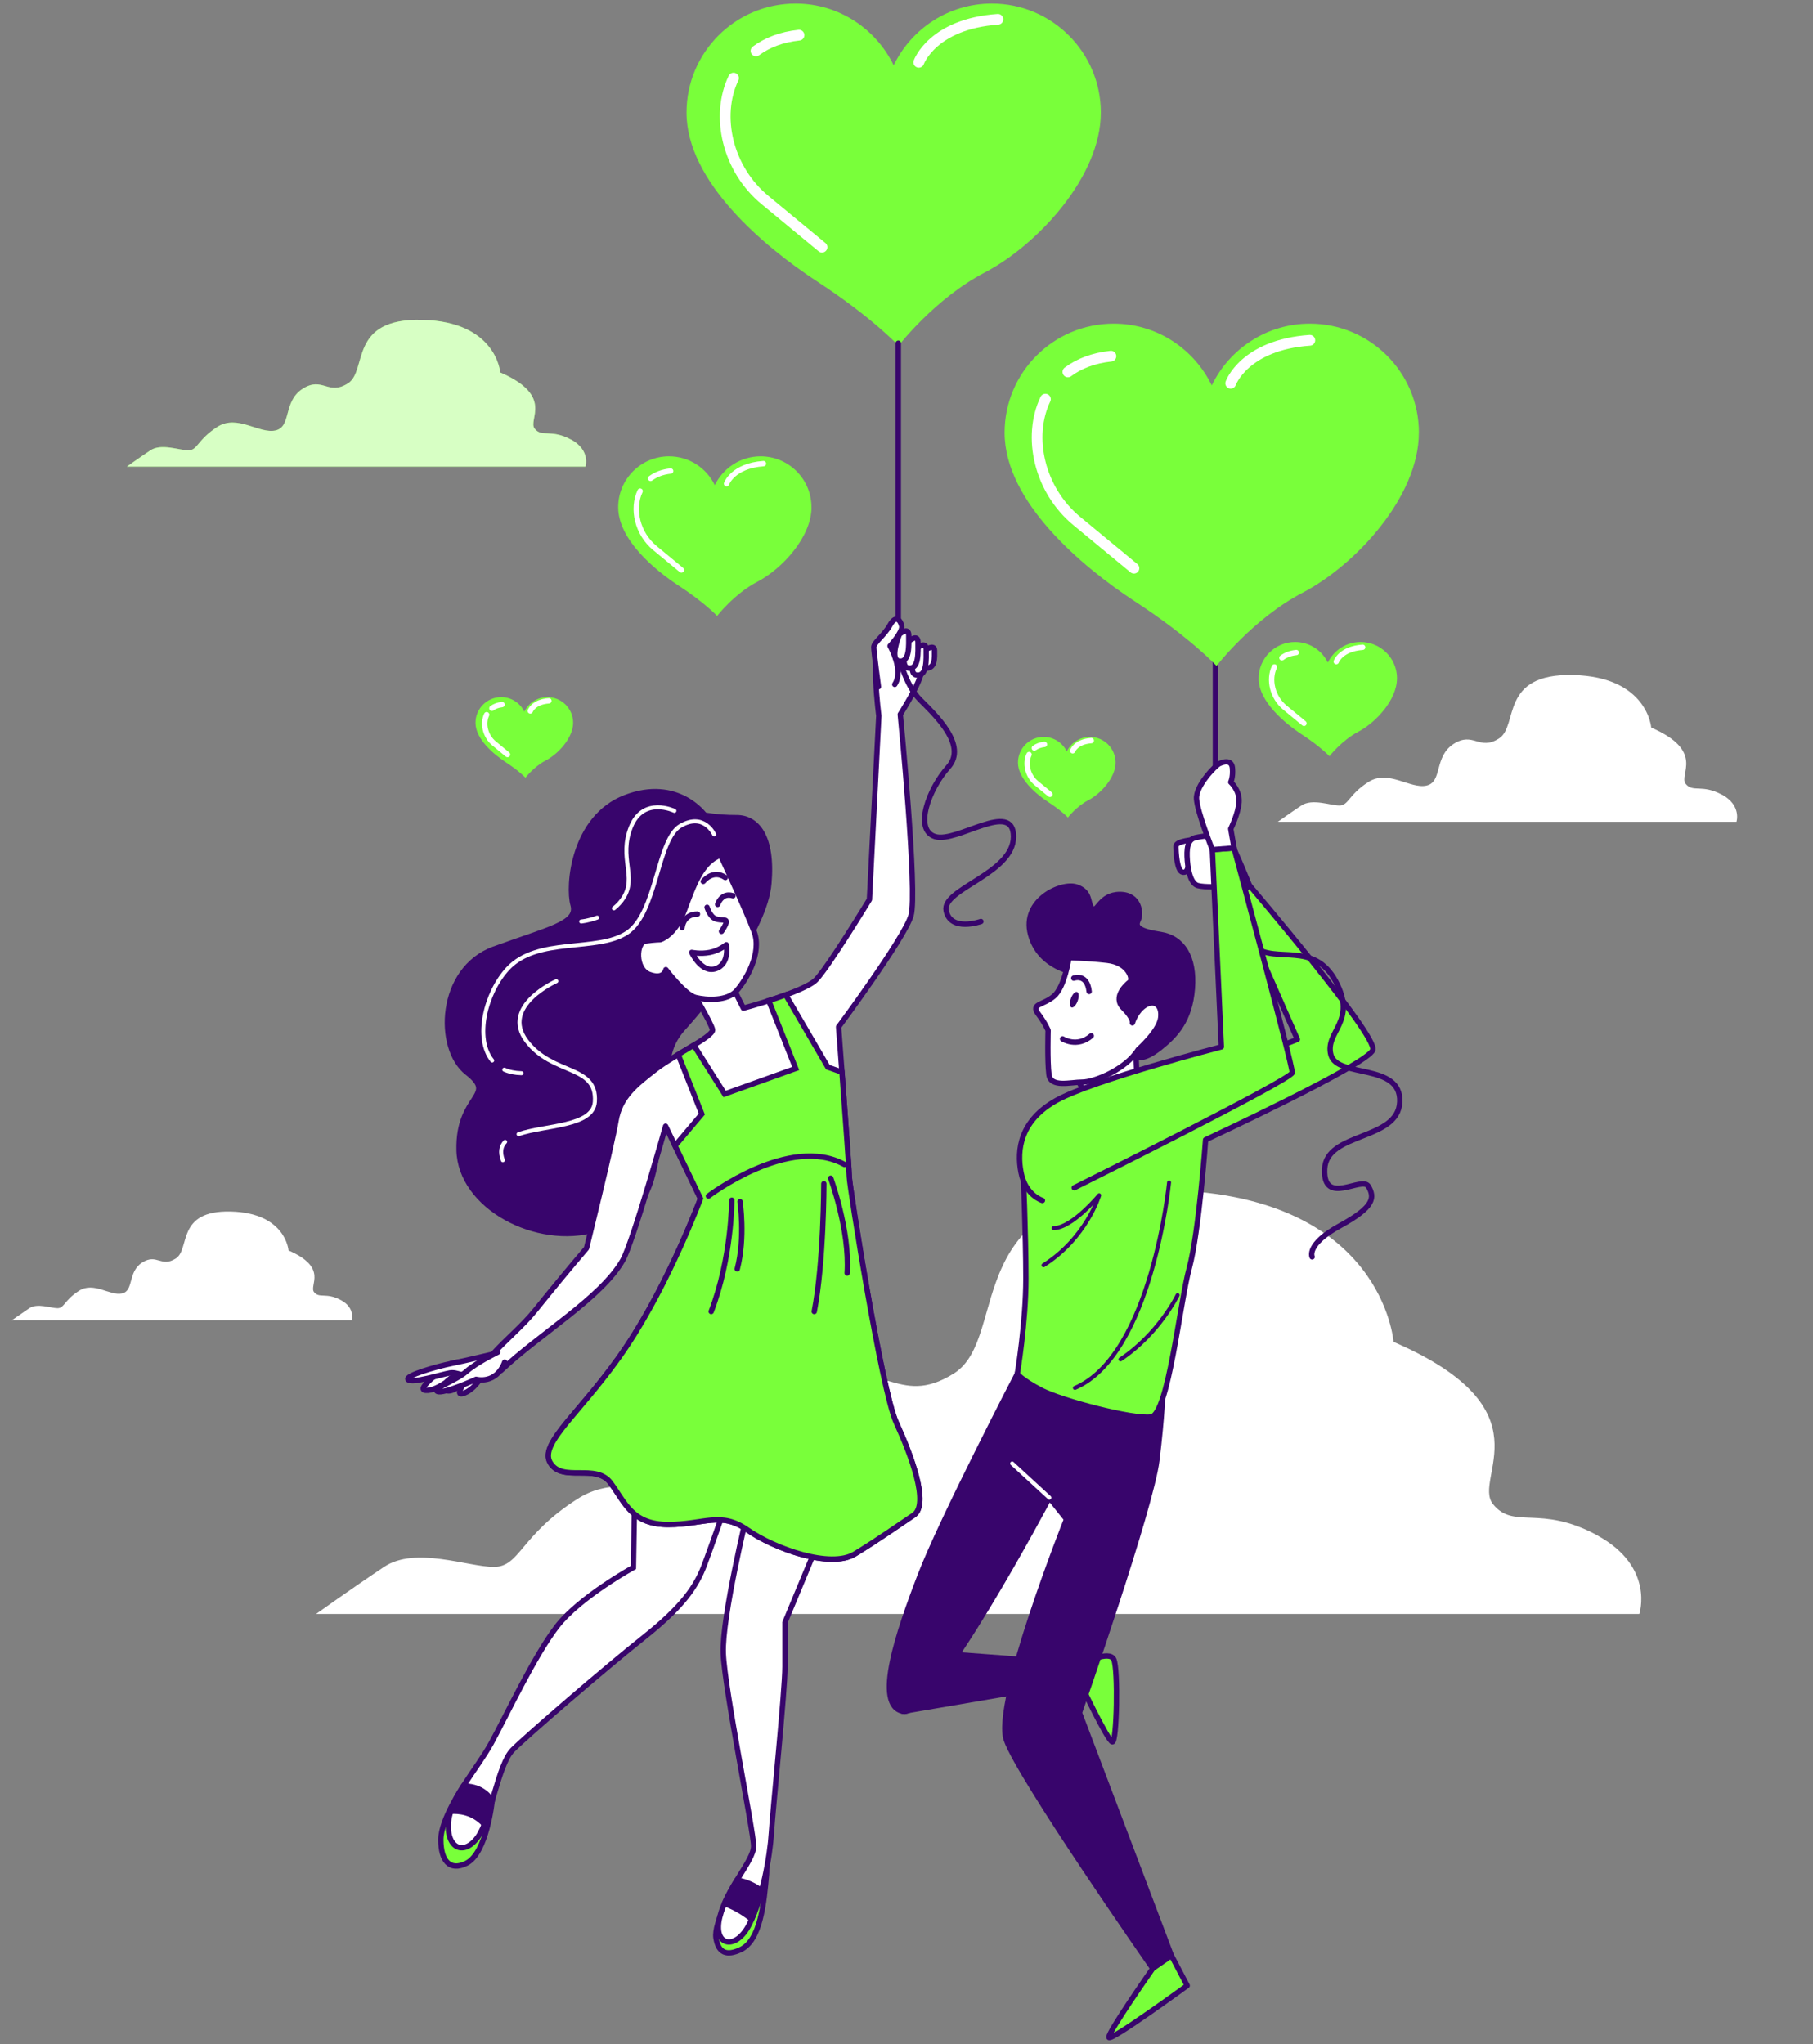 <svg width="338" height="381" viewBox="0 0 338 381" fill="none" xmlns="http://www.w3.org/2000/svg">
<rect x="0" y="0" width="338" height="381" fill="#808080" stroke="none"/>
<g clip-path="url(#clip0_712_11111)">
<path d="M151.28 94.541C151.28 89.301 147.03 85.061 141.8 85.061C138.04 85.061 134.8 87.261 133.26 90.431C131.73 87.261 128.49 85.061 124.73 85.061C119.49 85.061 115.25 89.311 115.25 94.541C115.25 100.521 121.95 106.181 126.58 109.201C131.44 112.381 133.69 114.811 133.69 114.811C133.69 114.811 136.87 110.701 141.17 108.451C145.82 106.031 151.29 100.081 151.29 94.541H151.28Z" fill="#79FF3A"/>
<path d="M119.34 91.541C117.77 94.821 118.8 99.441 122.09 102.151C123.52 103.331 125.38 104.861 127.04 106.241" stroke="white" stroke-linecap="round" stroke-linejoin="round"/>
<path d="M125.03 87.801C123.5 87.961 122.26 88.451 121.29 89.171" stroke="white" stroke-linecap="round" stroke-linejoin="round"/>
<path d="M135.45 90.161C135.45 90.161 136.63 86.821 142.33 86.421" stroke="white" stroke-linecap="round" stroke-linejoin="round"/>
<path d="M260.45 126.451C260.45 122.701 257.41 119.661 253.66 119.661C250.97 119.661 248.65 121.231 247.55 123.501C246.45 121.231 244.13 119.661 241.44 119.661C237.69 119.661 234.65 122.701 234.65 126.451C234.65 130.731 239.45 134.781 242.76 136.941C246.24 139.221 247.85 140.961 247.85 140.961C247.85 140.961 250.13 138.021 253.2 136.411C256.53 134.671 260.44 130.421 260.44 126.451H260.45Z" fill="#79FF3A"/>
<path d="M237.59 124.311C236.46 126.661 237.2 129.971 239.56 131.911C240.58 132.751 241.91 133.851 243.1 134.831" stroke="white" stroke-linecap="round" stroke-linejoin="round"/>
<path d="M241.67 121.631C240.58 121.741 239.69 122.091 238.99 122.611" stroke="white" stroke-linecap="round" stroke-linejoin="round"/>
<path d="M249.12 123.321C249.12 123.321 249.96 120.931 254.04 120.651" stroke="white" stroke-linecap="round" stroke-linejoin="round"/>
<path d="M106.85 134.731C106.85 132.091 104.71 129.941 102.06 129.941C100.16 129.941 98.53 131.051 97.75 132.651C96.98 131.051 95.34 129.941 93.44 129.941C90.8 129.941 88.65 132.081 88.65 134.731C88.65 137.751 92.03 140.601 94.37 142.131C96.82 143.731 97.96 144.961 97.96 144.961C97.96 144.961 99.56 142.881 101.74 141.751C104.09 140.531 106.85 137.521 106.85 134.731Z" fill="#79FF3A"/>
<path d="M90.73 133.221C89.94 134.871 90.46 137.211 92.12 138.581C92.84 139.171 93.78 139.951 94.62 140.641" stroke="white" stroke-linecap="round" stroke-linejoin="round"/>
<path d="M93.6 131.331C92.83 131.411 92.2 131.661 91.71 132.021" stroke="white" stroke-linecap="round" stroke-linejoin="round"/>
<path d="M98.86 132.521C98.86 132.521 99.46 130.831 102.33 130.631" stroke="white" stroke-linecap="round" stroke-linejoin="round"/>
<path d="M207.98 142.151C207.98 139.511 205.84 137.361 203.19 137.361C201.29 137.361 199.66 138.471 198.88 140.071C198.11 138.471 196.47 137.361 194.57 137.361C191.93 137.361 189.78 139.501 189.78 142.151C189.78 145.171 193.16 148.021 195.5 149.551C197.95 151.151 199.09 152.381 199.09 152.381C199.09 152.381 200.69 150.301 202.87 149.171C205.22 147.951 207.98 144.941 207.98 142.151Z" fill="#79FF3A"/>
<path d="M191.85 140.641C191.06 142.291 191.58 144.631 193.24 146.001C193.96 146.591 194.9 147.371 195.74 148.061" stroke="white" stroke-linecap="round" stroke-linejoin="round"/>
<path d="M194.72 138.751C193.95 138.831 193.32 139.081 192.83 139.441" stroke="white" stroke-linecap="round" stroke-linejoin="round"/>
<path d="M199.98 139.941C199.98 139.941 200.58 138.251 203.45 138.051" stroke="white" stroke-linecap="round" stroke-linejoin="round"/>
<path d="M297.83 286.201C287.1 280.351 282.23 285.221 278.33 280.351C274.43 275.471 289.06 262.801 259.8 250.121C259.8 250.121 257.85 222.821 217.87 221.841C177.89 220.871 188.62 249.141 177.89 255.971C167.16 262.801 164.24 252.071 153.51 258.901C142.78 265.731 147.66 279.381 138.88 281.331C130.1 283.281 118.4 272.551 107.68 279.381C96.95 286.211 96.95 292.061 92.08 292.061C87.21 292.061 77.45 288.161 71.6 292.061C65.75 295.961 58.92 300.841 58.92 300.841H305.62C305.62 300.841 308.55 292.061 297.82 286.211L297.83 286.201Z" fill="white"/>
<path d="M321.02 148.131C317.3 146.101 315.61 147.791 314.26 146.101C312.91 144.411 317.98 140.021 307.84 135.621C307.84 135.621 307.16 126.161 293.31 125.821C279.46 125.481 283.17 135.281 279.46 137.651C275.74 140.021 274.73 136.301 271.01 138.661C267.29 141.031 268.98 145.761 265.94 146.431C262.9 147.111 258.84 143.391 255.13 145.751C251.41 148.121 251.41 150.141 249.72 150.141C248.03 150.141 244.65 148.791 242.62 150.141C240.59 151.491 238.23 153.181 238.23 153.181H323.73C323.73 153.181 324.74 150.141 321.03 148.111L321.02 148.131Z" fill="white"/>
<path d="M106.44 81.931C102.72 79.901 101.03 81.591 99.68 79.901C98.33 78.211 103.4 73.821 93.26 69.421C93.26 69.421 92.58 59.961 78.73 59.621C64.88 59.281 68.59 69.081 64.88 71.451C61.16 73.821 60.15 70.101 56.43 72.461C52.71 74.831 54.4 79.561 51.36 80.231C48.32 80.911 44.26 77.191 40.55 79.551C36.83 81.921 36.83 83.941 35.14 83.941C33.45 83.941 30.07 82.591 28.04 83.941C26.01 85.291 23.65 86.981 23.65 86.981H109.15C109.15 86.981 110.16 83.941 106.45 81.911L106.44 81.931Z" fill="#79FF3A"/>
<path opacity="0.7" d="M106.44 81.931C102.72 79.901 101.03 81.591 99.68 79.901C98.33 78.211 103.4 73.821 93.26 69.421C93.26 69.421 92.58 59.961 78.73 59.621C64.88 59.281 68.59 69.081 64.88 71.451C61.16 73.821 60.15 70.101 56.43 72.461C52.71 74.831 54.4 79.561 51.36 80.231C48.32 80.911 44.26 77.191 40.55 79.551C36.83 81.921 36.83 83.941 35.14 83.941C33.45 83.941 30.07 82.591 28.04 83.941C26.01 85.291 23.65 86.981 23.65 86.981H109.15C109.15 86.981 110.16 83.941 106.45 81.911L106.44 81.931Z" fill="white"/>
<path d="M63.56 242.341C60.81 240.841 59.55 242.091 58.55 240.841C57.55 239.591 61.3 236.331 53.79 233.081C53.79 233.081 53.29 226.071 43.03 225.821C32.77 225.571 35.52 232.831 32.77 234.581C30.02 236.331 29.27 233.581 26.51 235.331C23.76 237.081 25.01 240.591 22.75 241.091C20.5 241.591 17.49 238.841 14.74 240.591C11.99 242.341 11.99 243.841 10.73 243.841C9.47 243.841 6.97 242.841 5.47 243.841C3.97 244.841 2.22 246.091 2.22 246.091H65.56C65.56 246.091 66.31 243.841 63.56 242.331V242.341Z" fill="white"/>
<path d="M201.77 310.161C201.77 310.161 206.84 307.431 207.66 309.351C208.48 311.271 208.21 324.681 207.39 324.681C206.57 324.681 201.24 313.371 201.24 313.371L201.77 310.161Z" fill="#79FF3A" stroke="#38056C" stroke-linecap="round" stroke-linejoin="round"/>
<path d="M176.65 308.291L201.77 310.161L201.24 313.361L168.37 318.981L176.65 308.291Z" fill="#38056C" stroke="#38056C" stroke-linecap="round" stroke-linejoin="round"/>
<path d="M189.66 256.091C189.66 256.091 175.59 283.171 171.58 293.591C167.57 304.011 162.76 317.911 168.37 318.981C173.98 320.051 195.63 279.161 195.63 279.161L198.84 283.171C198.84 283.171 185.21 317.371 187.62 324.321C190.03 331.271 214.91 366.911 214.91 366.911L218.38 364.511L201.24 319.251C201.24 319.251 214.6 281.041 215.67 272.221C216.74 263.401 216.74 259.661 216.74 259.661L190.55 252.711L189.66 256.091Z" fill="#38056C" stroke="#38056C" stroke-linecap="round" stroke-linejoin="round"/>
<path d="M195.63 279.161L188.7 272.791" stroke="white" stroke-width="0.75" stroke-linecap="round" stroke-linejoin="round"/>
<path d="M214.91 366.911C214.91 366.911 206.47 378.961 206.74 379.761C207.01 380.561 221.33 370.111 221.33 370.111L218.39 364.501L214.92 366.901L214.91 366.911Z" fill="#79FF3A" stroke="#38056C" stroke-linecap="round" stroke-linejoin="round"/>
<path d="M200.52 200.761C200.52 200.761 202.07 202.631 202.7 205.891C203.32 209.151 203.48 211.801 203.48 211.801L212.34 210.871L211.72 194.861L200.53 200.771L200.52 200.761Z" fill="white" stroke="#38056C" stroke-linecap="round" stroke-linejoin="round"/>
<path d="M200.68 181.331C200.68 181.331 193.84 180.551 192.13 174.181C190.42 167.811 197.88 164.391 200.68 165.321C203.48 166.251 202.7 168.431 203.63 169.361C204.56 170.291 205.03 166.721 208.76 166.721C212.49 166.721 212.8 170.291 212.18 171.541C211.56 172.781 212.34 173.561 216.38 174.181C220.42 174.801 222.75 178.381 222.29 184.281C221.82 190.191 219.18 192.981 216.23 195.321C213.28 197.651 211.26 197.811 210.32 195.321C209.38 192.831 207.06 189.261 206.75 186.621C206.44 183.981 208.62 182.581 206.75 181.961C204.88 181.341 200.69 181.341 200.69 181.341L200.68 181.331Z" fill="#38056C" stroke="#38056C" stroke-linecap="round" stroke-linejoin="round"/>
<path d="M199.28 178.541C199.28 178.541 198.5 183.981 196.48 185.691C194.46 187.401 192.13 187.091 193.53 188.951C194.93 190.821 195.4 192.061 195.4 192.061C195.4 192.061 195.24 197.811 195.56 200.301C195.87 202.791 199.6 201.701 201.78 201.701C203.96 201.701 209.86 199.371 212.19 195.641C212.19 195.641 216.08 192.221 216.39 189.731C216.7 187.241 215.15 186.311 213.44 187.401C211.73 188.491 211.11 190.661 211.11 190.661C211.11 190.661 211.42 189.881 209.4 187.861C207.38 185.841 210.02 183.511 210.64 183.041C211.26 182.571 210.48 179.471 206.44 179.001C202.4 178.531 199.29 178.531 199.29 178.531L199.28 178.541Z" fill="white" stroke="#38056C" stroke-linecap="round" stroke-linejoin="round"/>
<path d="M200.91 186.571C200.63 187.361 200.11 187.911 199.76 187.781C199.41 187.661 199.36 186.911 199.65 186.111C199.93 185.321 200.45 184.771 200.8 184.901C201.15 185.021 201.2 185.771 200.91 186.571Z" fill="#38056C"/>
<path d="M198.1 193.641C198.1 193.641 200.78 195.361 203.45 193.071" stroke="#38056C" stroke-linecap="round" stroke-linejoin="round"/>
<path d="M200.18 182.331C200.18 182.331 202.66 181.371 203.05 184.811" stroke="#38056C" stroke-linecap="round" stroke-linejoin="round"/>
<path d="M222.79 156.511C222.79 156.511 219.23 156.691 219.23 157.761C219.23 158.831 219.41 162.391 220.48 162.571C221.55 162.751 221.37 161.501 222.08 159.901C222.79 158.301 222.79 156.521 222.79 156.521V156.511Z" fill="white" stroke="#38056C" stroke-linecap="round" stroke-linejoin="round"/>
<path d="M190.73 217.791C190.73 217.791 191.26 230.081 191.26 238.281C191.26 246.481 189.66 256.091 189.66 256.091C189.66 256.091 190.37 257.161 194.11 259.121C197.85 261.081 211.39 264.641 214.6 264.111C217.81 263.581 219.94 242.911 221.73 236.321C223.51 229.731 224.76 212.451 224.76 212.451C224.76 212.451 255.04 198.381 255.94 195.701C256.83 193.031 232.96 165.061 232.96 165.061L230.11 167.021L241.87 193.741C241.87 193.741 226.02 199.981 218.53 202.651C211.05 205.321 200.36 207.281 194.84 211.561C189.32 215.841 190.74 217.791 190.74 217.791H190.73Z" fill="#79FF3A" stroke="#38056C" stroke-linecap="round" stroke-linejoin="round"/>
<path d="M217.95 220.411C217.95 220.411 214.76 252.591 200.4 258.701" stroke="#38056C" stroke-width="0.75" stroke-linecap="round" stroke-linejoin="round"/>
<path d="M219.54 241.411C219.54 241.411 216.08 248.591 208.9 253.381" stroke="#38056C" stroke-width="0.75" stroke-linecap="round" stroke-linejoin="round"/>
<path d="M194.55 235.831C202.53 230.781 204.92 222.801 204.92 222.801C204.92 222.801 199.87 228.921 196.41 228.921" stroke="#38056C" stroke-width="0.75" stroke-linecap="round" stroke-linejoin="round"/>
<path d="M226.59 123.331V164.221C226.59 164.221 229.74 173.271 233.82 176.481C237.91 179.691 244.91 175.311 249 182.901C253.09 190.491 246.96 192.241 248.12 196.621C249.29 201.001 261.26 198.081 260.96 205.381C260.67 212.681 247.24 210.931 246.95 217.931C246.66 224.941 253.96 219.101 255.12 221.141C256.29 223.181 256.29 224.931 249.87 228.441C243.45 231.941 244.62 234.281 244.62 234.281" stroke="#38056C" stroke-linecap="round" stroke-linejoin="round"/>
<path d="M232.95 165.061C232.95 165.061 229.39 156.151 228.67 155.801C227.96 155.441 224.22 155.801 222.79 156.161C221.36 156.521 221.19 158.301 221.36 160.441C221.54 162.581 222.07 164.721 223.32 165.071C224.57 165.421 227.6 165.251 227.6 165.251L230.09 167.571L232.94 165.081L232.95 165.061Z" fill="white" stroke="#38056C" stroke-linecap="round" stroke-linejoin="round"/>
<path d="M194.34 223.761C194.34 223.761 191.2 222.851 190.36 218.571C189.52 214.301 190.22 208.831 197.02 205.071C203.82 201.311 227.7 195.131 227.7 195.131L226.02 158.381L230.06 158.071C230.06 158.071 241.02 198.661 240.91 199.941C240.8 201.221 200.27 221.391 200.27 221.391" fill="#79FF3A"/>
<path d="M194.34 223.761C194.34 223.761 191.2 222.851 190.36 218.571C189.52 214.301 190.22 208.831 197.02 205.071C203.82 201.311 227.7 195.131 227.7 195.131L226.02 158.381L230.06 158.071C230.06 158.071 241.02 198.661 240.91 199.941C240.8 201.221 200.27 221.391 200.27 221.391" stroke="#38056C" stroke-linecap="round" stroke-linejoin="round"/>
<path d="M226.02 158.381C226.02 158.381 223.22 151.391 223.07 148.901C222.91 146.411 226.64 142.681 227.27 142.371C227.89 142.061 229.6 141.441 229.76 143.151C229.92 144.861 229.45 145.791 229.45 145.791C229.45 145.791 231.16 147.341 231 149.521C230.84 151.701 229.45 154.491 229.45 154.491L230.07 158.061L226.03 158.371L226.02 158.381Z" fill="white" stroke="#38056C" stroke-linecap="round" stroke-linejoin="round"/>
<path d="M264.53 80.661C264.53 69.431 255.43 60.331 244.2 60.331C236.14 60.331 229.19 65.041 225.91 71.841C222.62 65.041 215.68 60.331 207.62 60.331C196.39 60.331 187.29 69.431 187.29 80.661C187.29 93.491 201.65 105.601 211.57 112.091C221.99 118.901 226.8 124.121 226.8 124.121C226.8 124.121 233.61 115.301 242.83 110.491C252.79 105.291 264.52 92.551 264.52 80.671L264.53 80.661Z" fill="#79FF3A"/>
<path d="M194.9 74.401C191.53 81.431 193.73 91.341 200.79 97.151C203.85 99.671 207.84 102.961 211.4 105.911" stroke="white" stroke-width="2" stroke-linecap="round" stroke-linejoin="round"/>
<path d="M207.11 66.391C203.84 66.731 201.17 67.781 199.09 69.321" stroke="white" stroke-width="2" stroke-linecap="round" stroke-linejoin="round"/>
<path d="M229.44 71.441C229.44 71.441 231.97 64.281 244.19 63.431" stroke="white" stroke-width="2" stroke-linecap="round" stroke-linejoin="round"/>
<path d="M205.23 20.991C205.23 9.761 196.13 0.661 184.9 0.661C176.84 0.661 169.89 5.371 166.61 12.171C163.32 5.371 156.38 0.661 148.32 0.661C137.09 0.661 127.99 9.761 127.99 20.991C127.99 33.821 142.35 45.931 152.28 52.421C162.7 59.231 167.51 64.451 167.51 64.451C167.51 64.451 174.32 55.631 183.54 50.821C193.5 45.621 205.23 32.881 205.23 21.001V20.991Z" fill="#79FF3A"/>
<path d="M84.09 254.161C84.09 254.161 77.13 258.961 79.34 259.161C81.55 259.361 85.09 256.161 85.09 256.161C85.09 256.161 81.34 258.411 83.09 259.161C84.84 259.911 87.59 256.411 87.59 256.411C87.59 256.411 84.09 260.661 86.59 259.661C89.09 258.661 90.59 255.161 90.59 255.161C90.59 255.161 89.59 252.911 84.09 254.161Z" fill="white" stroke="#38056C" stroke-linecap="round" stroke-linejoin="round"/>
<path d="M131.34 151.911C131.34 151.911 126.34 144.911 116.59 148.661C106.84 152.411 105.84 165.161 106.84 168.661C107.84 172.161 102.34 173.161 92.09 176.911C81.84 180.661 81.34 195.411 87.09 199.911C92.84 204.411 85.34 203.911 85.59 214.411C85.84 224.911 100.09 232.411 111.09 229.161C122.09 225.911 121.34 219.661 123.34 210.911C125.34 202.161 122.59 196.911 127.34 191.661C132.09 186.411 142.59 173.411 143.34 164.661C144.09 155.911 141.09 152.411 137.34 152.411C133.59 152.411 131.34 151.911 131.34 151.911Z" fill="#38056C" stroke="#38056C" stroke-linecap="round" stroke-linejoin="round"/>
<path d="M94.02 199.381C94.91 199.781 95.97 200.011 97.22 200.041" stroke="white" stroke-width="0.75" stroke-linecap="round" stroke-linejoin="round"/>
<path d="M133.14 155.541C133.14 155.541 131.29 151.371 126.88 153.921C122.48 156.471 122.48 170.141 116.91 173.851C111.35 177.561 100.22 174.551 94.66 180.571C90.51 185.061 88.43 193.551 91.76 197.671" stroke="white" stroke-width="0.75" stroke-linecap="round" stroke-linejoin="round"/>
<path d="M94.17 212.841C93.41 213.651 93.18 214.741 93.75 216.261" stroke="white" stroke-width="0.75" stroke-linecap="round" stroke-linejoin="round"/>
<path d="M103.71 182.891C103.71 182.891 93.28 187.531 98.15 194.011C103.02 200.501 111.36 198.411 110.9 205.371C110.59 210.031 101.65 209.691 96.68 211.401" stroke="white" stroke-width="0.75" stroke-linecap="round" stroke-linejoin="round"/>
<path d="M111.33 171.041C109.68 171.651 108.35 171.761 108.35 171.761" stroke="white" stroke-width="0.75" stroke-linecap="round" stroke-linejoin="round"/>
<path d="M125.73 151.141C125.73 151.141 119.94 148.361 117.62 154.151C115.3 159.941 118.78 163.421 116.23 167.361C115.73 168.141 115.11 168.781 114.45 169.311" stroke="white" stroke-width="0.75" stroke-linecap="round" stroke-linejoin="round"/>
<path d="M86.39 332.921C86.39 332.921 82.18 339.131 82.18 342.921C82.18 346.711 83.77 348.891 86.96 347.301C90.78 345.391 91.76 335.651 91.76 335.651C91.76 335.651 88.78 329.531 86.39 332.921Z" fill="#79FF3A" stroke="#38056C" stroke-miterlimit="10"/>
<path d="M118.34 277.411L118.09 292.161C118.09 292.161 108.09 297.661 103.84 303.161C99.59 308.661 94.34 319.911 91.59 324.911C88.84 329.911 83.84 335.161 83.59 339.911C83.34 344.661 86.59 345.911 89.09 342.411C91.59 338.911 92.84 328.911 95.59 326.161C98.34 323.411 112.84 310.911 120.09 305.161C127.34 299.411 129.84 295.661 131.34 291.661C132.84 287.661 135.34 280.411 135.34 280.411C135.34 280.411 125.59 273.161 118.34 277.411Z" fill="white" stroke="#38056C" stroke-miterlimit="10"/>
<path d="M136.77 352.011C136.77 352.011 133.05 358.361 133.48 361.211C133.92 364.061 135.5 364.621 138.08 363.401C141.8 361.651 142.44 354.631 142.9 349.381C143.34 344.341 136.77 352.011 136.77 352.011Z" fill="#79FF3A" stroke="#38056C" stroke-miterlimit="10"/>
<path d="M139.34 281.911C139.34 281.911 134.59 301.411 134.84 308.161C135.09 314.911 140.5 341.371 140.5 344.121C140.5 346.871 135.56 351.821 134.19 357.321C132.82 362.821 137.21 363.641 139.69 358.701C142.17 353.761 143.54 346.051 143.81 341.651C144.08 337.251 146.34 315.171 146.34 310.671V302.421L154.34 283.171C154.34 283.171 145.09 270.421 139.34 281.921V281.911Z" fill="white" stroke="#38056C" stroke-miterlimit="10"/>
<path d="M172.59 121.081C172.59 121.081 174.22 120.031 174.22 121.231C174.22 122.431 174.42 124.671 172.59 124.521C170.76 124.371 172.59 121.081 172.59 121.081Z" fill="white" stroke="#38056C" stroke-linecap="round" stroke-linejoin="round"/>
<path d="M167.09 265.161C164.34 259.161 158.34 220.911 158.34 219.411C158.34 217.911 156.34 191.411 156.34 191.411C156.34 191.411 168.59 174.911 169.84 170.661C171.09 166.411 167.84 133.161 167.84 133.161C167.84 133.161 171.8 126.971 171.8 124.971C171.8 122.971 166.67 120.631 164.42 120.631C162.17 120.631 163.84 133.421 163.84 133.421L162.09 167.671C162.09 167.671 154.34 180.421 152.09 182.671C149.84 184.921 138.59 187.921 138.59 187.921L136.34 183.421L128.84 184.421C128.84 184.421 132.59 190.671 132.84 191.921C133.09 193.171 125.59 196.671 122.09 199.421C118.59 202.171 115.59 204.421 114.84 208.921C114.09 213.421 109.34 232.671 109.34 232.671C106.09 236.471 102.92 240.331 99.78 244.231C97.37 247.221 94.41 249.591 91.86 252.421H91.84C91.84 252.421 86.59 253.671 84.09 254.171C81.59 254.671 75.34 256.421 76.09 257.171C76.84 257.921 82.34 256.171 83.84 255.921C85.34 255.671 86.09 256.671 89.34 256.671C90.7 256.671 91.97 255.961 93 255.151L93.4 255.461C100.61 248.621 112.09 241.921 116.09 234.921C118.03 231.531 124.09 209.921 124.09 209.921L130.59 223.421C130.59 223.421 124.84 238.921 116.84 250.921C108.84 262.921 100.34 268.921 102.59 272.671C104.84 276.421 111.09 272.671 113.84 276.421C116.59 280.171 117.84 284.171 124.59 284.171C131.34 284.171 134.34 281.671 139.34 285.171C144.34 288.671 154.84 292.421 159.34 289.671C163.84 286.921 167.34 284.421 170.34 282.421C173.34 280.421 169.84 271.171 167.09 265.171V265.161Z" fill="white" stroke="#38056C" stroke-linecap="round" stroke-linejoin="round"/>
<path d="M167.47 63.971V121.911C167.47 121.911 168.69 127.581 171.52 130.421C174.35 133.261 180.43 138.931 176.79 142.981C173.14 147.031 170.31 154.731 174.36 155.951C178.41 157.171 188.95 149.061 188.95 155.951C188.95 162.841 175.58 165.671 176.39 169.731C177.2 173.781 182.87 171.761 182.87 171.761" stroke="#38056C" stroke-linecap="round" stroke-linejoin="round"/>
<path d="M92.81 252.041C92.81 252.041 88.87 253.941 86.95 255.641C85.03 257.341 80.47 258.831 81.55 259.361C82.64 259.891 88.77 257.101 88.77 257.101C88.77 257.101 92.48 258.141 94.09 253.911" fill="white"/>
<path d="M92.81 252.041C92.81 252.041 88.87 253.941 86.95 255.641C85.03 257.341 80.47 258.831 81.55 259.361C82.64 259.891 88.77 257.101 88.77 257.101C88.77 257.101 92.48 258.141 94.09 253.911" stroke="#38056C" stroke-linecap="round" stroke-linejoin="round"/>
<path d="M163.77 128.001C163.77 128.001 162.9 121.481 162.9 120.621C162.9 119.761 164.85 118.451 165.94 116.491C167.03 114.541 167.89 115.621 168.11 116.711C168.33 117.801 165.94 120.401 165.94 120.401C165.94 120.401 168.55 124.961 166.81 127.571" fill="white"/>
<path d="M163.77 128.001C163.77 128.001 162.9 121.481 162.9 120.621C162.9 119.761 164.85 118.451 165.94 116.491C167.03 114.541 167.89 115.621 168.11 116.711C168.33 117.801 165.94 120.401 165.94 120.401C165.94 120.401 168.55 124.961 166.81 127.571" stroke="#38056C" stroke-linecap="round" stroke-linejoin="round"/>
<path d="M170.93 120.841C170.93 120.841 172.67 119.321 172.67 121.061C172.67 122.801 172.89 126.061 170.93 125.841C168.98 125.621 170.93 120.841 170.93 120.841Z" fill="white" stroke="#38056C" stroke-linecap="round" stroke-linejoin="round"/>
<path d="M169.41 119.531C169.41 119.531 171.15 118.011 171.15 119.751C171.15 121.491 171.37 124.751 169.41 124.531C167.46 124.311 169.41 119.531 169.41 119.531Z" fill="white" stroke="#38056C" stroke-linecap="round" stroke-linejoin="round"/>
<path d="M167.68 118.231C167.68 118.231 169.42 116.711 169.42 118.451C169.42 120.191 169.64 123.451 167.68 123.231C165.72 123.011 167.68 118.231 167.68 118.231Z" fill="white" stroke="#38056C" stroke-linecap="round" stroke-linejoin="round"/>
<path d="M134.34 159.411C134.34 159.411 139.09 169.661 140.59 173.661C142.09 177.661 139.09 182.661 137.34 184.661C135.59 186.661 131.68 186.431 129.68 185.931C127.68 185.431 124.14 180.741 124.14 180.741C124.14 180.741 123.85 182.651 121.1 181.651C118.35 180.651 118.6 175.651 120.35 175.401C122.1 175.151 123.1 175.151 123.1 175.151C123.1 175.151 125.85 174.401 127.6 169.651C129.35 164.901 130.85 160.651 134.35 159.401L134.34 159.411Z" fill="white" stroke="#38056C" stroke-linecap="round" stroke-linejoin="round"/>
<path d="M127.17 172.881C127.17 172.881 127.35 170.381 130.03 170.381" stroke="#38056C" stroke-linecap="round" stroke-linejoin="round"/>
<path d="M133.79 168.581C133.79 168.581 134.51 166.261 136.65 166.971" stroke="#38056C" stroke-linecap="round" stroke-linejoin="round"/>
<path d="M131.11 164.291C131.11 164.291 132.9 161.971 135.22 163.571" stroke="#38056C" stroke-linecap="round" stroke-linejoin="round"/>
<path d="M131.82 169.121C131.82 169.121 132.36 170.911 133.43 171.271C134.5 171.631 135.4 171.271 135.4 171.811C135.4 172.351 134.51 173.601 134.51 173.601" stroke="#38056C" stroke-linecap="round" stroke-linejoin="round"/>
<path d="M135.4 176.091C135.4 176.091 134.15 177.161 132.36 177.521C130.57 177.881 128.96 177.521 128.96 177.521C128.96 177.521 130.75 181.451 133.43 180.561C136.11 179.671 135.4 176.091 135.4 176.091Z" stroke="#38056C" stroke-linecap="round" stroke-linejoin="round"/>
<path d="M170.34 282.411C173.34 280.411 169.84 271.161 167.09 265.161C164.34 259.161 158.34 220.911 158.34 219.411C158.34 218.471 157.56 207.741 156.97 199.841L154.34 198.911L146.48 185.441C145.42 185.831 144.34 186.191 143.32 186.511L148.34 199.161L135.09 203.911L129.34 194.811C128.43 195.361 127.44 195.951 126.44 196.551L130.84 207.661L125.85 213.561L130.59 223.411C130.59 223.411 124.84 238.911 116.84 250.911C108.84 262.911 100.34 268.911 102.59 272.661C104.84 276.411 111.09 272.661 113.84 276.411C116.59 280.161 117.84 284.161 124.59 284.161C131.34 284.161 134.34 281.661 139.34 285.161C144.34 288.661 154.84 292.411 159.34 289.661C163.84 286.911 167.34 284.411 170.34 282.411Z" fill="#79FF3A" stroke="#38056C" stroke-miterlimit="10"/>
<path d="M136.43 223.711C136.43 223.711 136.43 234.471 132.59 244.461" stroke="#38056C" stroke-linecap="round" stroke-linejoin="round"/>
<path d="M137.96 223.971C137.96 223.971 138.98 230.631 137.45 236.521" stroke="#38056C" stroke-linecap="round" stroke-linejoin="round"/>
<path d="M154.87 219.611C154.87 219.611 158.46 229.341 157.94 237.291" stroke="#38056C" stroke-linecap="round" stroke-linejoin="round"/>
<path d="M153.59 220.641C153.59 220.641 153.59 235.241 151.8 244.461" stroke="#38056C" stroke-linecap="round" stroke-linejoin="round"/>
<path d="M132.07 222.941C132.07 222.941 147.18 211.411 157.43 217.051" stroke="#38056C" stroke-linecap="round" stroke-linejoin="round"/>
<path d="M86.39 332.921C85.39 334.511 84.54 336.081 84.05 337.621C85.42 337.521 88.15 337.691 90.3 340.041C90.82 338.751 91.29 337.221 91.76 335.651C90.94 334.381 89.34 332.881 86.39 332.921Z" fill="#38056C" stroke="#38056C" stroke-linecap="round" stroke-linejoin="round"/>
<path d="M140.13 357.731C140.84 356.121 141.45 354.301 141.96 352.421C140.87 351.581 139.36 350.761 137.4 350.421C136.57 351.781 135.72 353.261 135.06 354.801C136.29 355.271 138.31 356.191 140.14 357.731H140.13Z" fill="#38056C" stroke="#38056C" stroke-linecap="round" stroke-linejoin="round"/>
<path d="M136.75 14.56C133.38 21.59 135.58 31.5 142.64 37.31C145.7 39.831 149.69 43.12 153.25 46.071" stroke="white" stroke-width="2" stroke-linecap="round" stroke-linejoin="round"/>
<path d="M148.96 6.551C145.69 6.891 143.02 7.941 140.94 9.481" stroke="white" stroke-width="2" stroke-linecap="round" stroke-linejoin="round"/>
<path d="M171.29 11.611C171.29 11.611 173.82 4.451 186.04 3.601" stroke="white" stroke-width="2" stroke-linecap="round" stroke-linejoin="round"/>
</g>
<defs>
<clipPath id="clip0_712_11111">
<rect width="337.32" height="379.65" fill="white" transform="translate(0.27 0.661)"/>
</clipPath>
</defs>
</svg>

